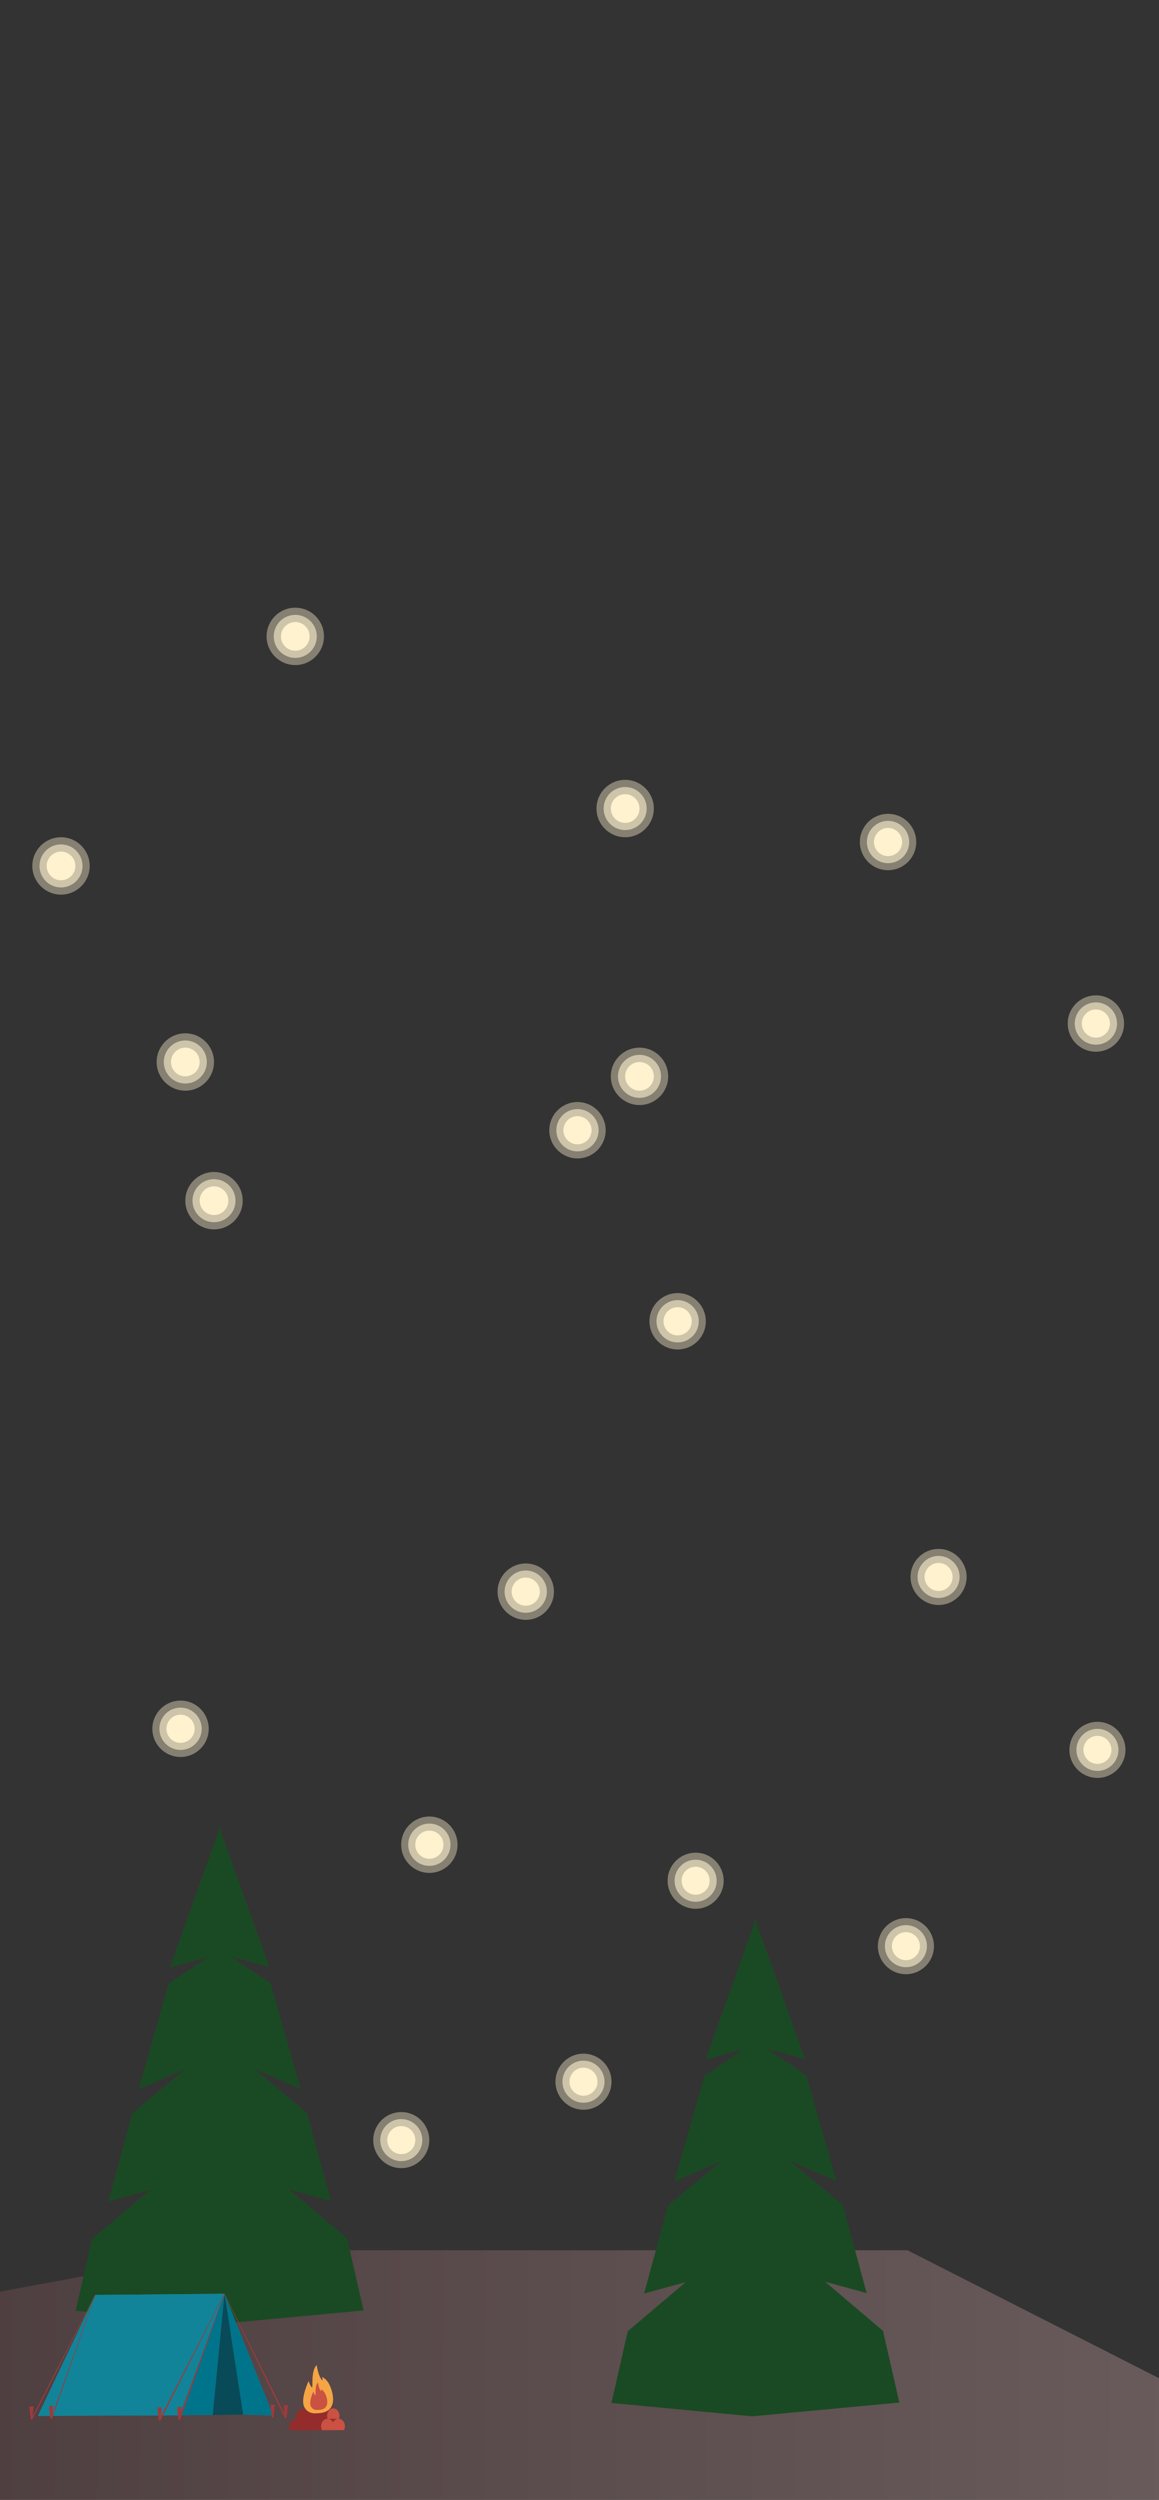 <?xml version="1.0" encoding="UTF-8"?> <svg xmlns="http://www.w3.org/2000/svg" width="320" height="690" viewBox="0 0 320 690" fill="none"><rect x="0" y="0" width="320" height="690" fill="#333333" stroke="none"/><g clip-path="url(#clip0_16_26880)"><circle cx="7.782" cy="7.782" r="7.782" transform="matrix(0.49 -0.872 -0.872 -0.49 248.163 243.014)" fill="#FFF2CE" fill-opacity="0.4"></circle><circle cx="5.837" cy="5.837" r="5.837" transform="matrix(0.49 -0.872 -0.872 -0.49 247.419 240.365)" fill="#FFF2CE" fill-opacity="0.6"></circle><circle cx="3.891" cy="3.891" r="3.891" transform="matrix(0.49 -0.872 -0.872 -0.49 246.676 237.716)" fill="#FFF2CE"></circle><circle cx="7.782" cy="7.782" r="7.782" transform="matrix(0.49 -0.872 -0.872 -0.49 305.551 293.117)" fill="#FFF2CE" fill-opacity="0.4"></circle><circle cx="5.837" cy="5.837" r="5.837" transform="matrix(0.49 -0.872 -0.872 -0.49 304.807 290.468)" fill="#FFF2CE" fill-opacity="0.6"></circle><circle cx="3.891" cy="3.891" r="3.891" transform="matrix(0.49 -0.872 -0.872 -0.49 304.063 287.818)" fill="#FFF2CE"></circle><circle cx="7.782" cy="7.782" r="7.782" transform="matrix(-4.37114e-08 -1 -1 4.37114e-08 167.225 319.747)" fill="#FFF2CE" fill-opacity="0.4"></circle><circle cx="5.837" cy="5.837" r="5.837" transform="matrix(-4.37114e-08 -1 -1 4.37114e-08 165.278 317.802)" fill="#FFF2CE" fill-opacity="0.6"></circle><circle cx="3.891" cy="3.891" r="3.891" transform="matrix(-4.37114e-08 -1 -1 4.37114e-08 163.333 315.856)" fill="#FFF2CE"></circle><circle cx="7.782" cy="7.782" r="7.782" transform="matrix(-4.37114e-08 -1 -1 4.37114e-08 194.877 372.481)" fill="#FFF2CE" fill-opacity="0.4"></circle><circle cx="5.837" cy="5.837" r="5.837" transform="matrix(-4.37114e-08 -1 -1 4.37114e-08 192.931 370.535)" fill="#FFF2CE" fill-opacity="0.6"></circle><circle cx="3.891" cy="3.891" r="3.891" transform="matrix(-4.37114e-08 -1 -1 4.37114e-08 190.985 368.59)" fill="#FFF2CE"></circle><circle cx="7.782" cy="7.782" r="7.782" transform="matrix(-4.37114e-08 -1 -1 4.37114e-08 152.939 447.109)" fill="#FFF2CE" fill-opacity="0.4"></circle><circle cx="5.837" cy="5.837" r="5.837" transform="matrix(-4.37114e-08 -1 -1 4.37114e-08 150.993 445.163)" fill="#FFF2CE" fill-opacity="0.6"></circle><circle cx="3.891" cy="3.891" r="3.891" transform="matrix(-4.37114e-08 -1 -1 4.37114e-08 149.048 443.218)" fill="#FFF2CE"></circle><circle cx="7.782" cy="7.782" r="7.782" transform="matrix(-4.37114e-08 -1 -1 4.37114e-08 126.328 516.959)" fill="#FFF2CE" fill-opacity="0.4"></circle><circle cx="5.837" cy="5.837" r="5.837" transform="matrix(-4.37114e-08 -1 -1 4.37114e-08 124.382 515.013)" fill="#FFF2CE" fill-opacity="0.6"></circle><circle cx="3.891" cy="3.891" r="3.891" transform="matrix(-4.37114e-08 -1 -1 4.37114e-08 122.437 513.068)" fill="#FFF2CE"></circle><circle cx="7.782" cy="7.782" r="7.782" transform="matrix(-4.37114e-08 -1 -1 4.37114e-08 57.632 484.961)" fill="#FFF2CE" fill-opacity="0.4"></circle><circle cx="5.837" cy="5.837" r="5.837" transform="matrix(-4.37114e-08 -1 -1 4.37114e-08 55.685 483.015)" fill="#FFF2CE" fill-opacity="0.6"></circle><circle cx="3.891" cy="3.891" r="3.891" transform="matrix(-4.37114e-08 -1 -1 4.37114e-08 53.74 481.07)" fill="#FFF2CE"></circle><circle cx="7.74" cy="7.74" r="7.74" transform="matrix(-4.37114e-08 1 1 4.37114e-08 103.053 582.969)" fill="#FFF2CE" fill-opacity="0.4"></circle><circle cx="5.805" cy="5.805" r="5.805" transform="matrix(-4.37114e-08 1 1 4.37114e-08 104.987 584.904)" fill="#FFF2CE" fill-opacity="0.6"></circle><circle cx="3.87" cy="3.87" r="3.87" transform="matrix(-4.37114e-08 1 1 4.37114e-08 106.923 586.839)" fill="#FFF2CE"></circle><circle cx="7.74" cy="7.74" r="7.74" transform="matrix(-4.37114e-08 1 1 4.37114e-08 153.362 566.849)" fill="#FFF2CE" fill-opacity="0.4"></circle><circle cx="5.805" cy="5.805" r="5.805" transform="matrix(-4.37114e-08 1 1 4.37114e-08 155.297 568.784)" fill="#FFF2CE" fill-opacity="0.6"></circle><circle cx="3.87" cy="3.87" r="3.87" transform="matrix(-4.37114e-08 1 1 4.37114e-08 157.232 570.719)" fill="#FFF2CE"></circle><circle cx="7.74" cy="7.74" r="7.74" transform="matrix(-4.37114e-08 1 1 4.37114e-08 242.383 529.439)" fill="#FFF2CE" fill-opacity="0.4"></circle><circle cx="5.805" cy="5.805" r="5.805" transform="matrix(-4.37114e-08 1 1 4.37114e-08 244.317 531.374)" fill="#FFF2CE" fill-opacity="0.6"></circle><circle cx="3.87" cy="3.87" r="3.87" transform="matrix(-4.37114e-08 1 1 4.37114e-08 246.253 533.309)" fill="#FFF2CE"></circle><circle cx="7.74" cy="7.74" r="7.74" transform="matrix(-4.37114e-08 1 1 4.37114e-08 184.322 511.379)" fill="#FFF2CE" fill-opacity="0.4"></circle><circle cx="5.805" cy="5.805" r="5.805" transform="matrix(-4.37114e-08 1 1 4.37114e-08 186.257 513.314)" fill="#FFF2CE" fill-opacity="0.6"></circle><circle cx="3.87" cy="3.87" r="3.87" transform="matrix(-4.37114e-08 1 1 4.37114e-08 188.192 515.249)" fill="#FFF2CE"></circle><circle cx="7.74" cy="7.74" r="7.74" transform="matrix(-4.37114e-08 1 1 4.37114e-08 251.402 427.529)" fill="#FFF2CE" fill-opacity="0.4"></circle><circle cx="5.805" cy="5.805" r="5.805" transform="matrix(-4.37114e-08 1 1 4.37114e-08 253.337 429.464)" fill="#FFF2CE" fill-opacity="0.6"></circle><circle cx="3.87" cy="3.87" r="3.87" transform="matrix(-4.37114e-08 1 1 4.37114e-08 255.272 431.399)" fill="#FFF2CE"></circle><circle cx="7.74" cy="7.74" r="7.74" transform="matrix(-4.37114e-08 1 1 4.37114e-08 295.263 475.259)" fill="#FFF2CE" fill-opacity="0.4"></circle><circle cx="5.805" cy="5.805" r="5.805" transform="matrix(-4.37114e-08 1 1 4.37114e-08 297.197 477.194)" fill="#FFF2CE" fill-opacity="0.6"></circle><circle cx="3.87" cy="3.87" r="3.87" transform="matrix(-4.37114e-08 1 1 4.37114e-08 299.133 479.129)" fill="#FFF2CE"></circle><circle cx="16.846" cy="239.014" r="7.92" fill="#FFF2CE" fill-opacity="0.4"></circle><circle cx="16.845" cy="239.013" r="5.94" fill="#FFF2CE" fill-opacity="0.6"></circle><circle cx="16.846" cy="239.013" r="3.96" fill="#FFF2CE"></circle><circle cx="81.525" cy="175.653" r="7.92" fill="#FFF2CE" fill-opacity="0.4"></circle><circle cx="81.525" cy="175.653" r="5.94" fill="#FFF2CE" fill-opacity="0.6"></circle><circle cx="81.525" cy="175.653" r="3.96" fill="#FFF2CE"></circle><circle cx="172.606" cy="223.173" r="7.92" fill="#FFF2CE" fill-opacity="0.4"></circle><circle cx="172.605" cy="223.173" r="5.94" fill="#FFF2CE" fill-opacity="0.6"></circle><circle cx="172.606" cy="223.173" r="3.96" fill="#FFF2CE"></circle><circle cx="176.566" cy="297.093" r="7.92" fill="#FFF2CE" fill-opacity="0.4"></circle><circle cx="176.565" cy="297.093" r="5.94" fill="#FFF2CE" fill-opacity="0.6"></circle><circle cx="176.565" cy="297.093" r="3.96" fill="#FFF2CE"></circle><circle cx="51.166" cy="293.133" r="7.92" fill="#FFF2CE" fill-opacity="0.4"></circle><circle cx="51.166" cy="293.133" r="5.94" fill="#FFF2CE" fill-opacity="0.6"></circle><circle cx="51.166" cy="293.133" r="3.96" fill="#FFF2CE"></circle><circle cx="59.086" cy="331.413" r="7.92" fill="#FFF2CE" fill-opacity="0.4"></circle><circle cx="59.086" cy="331.413" r="5.94" fill="#FFF2CE" fill-opacity="0.6"></circle><circle cx="59.086" cy="331.413" r="3.96" fill="#FFF2CE"></circle><path d="M-166.598 569.343H-334.059C-361.969 590.148 -420.225 634.196 -429.968 643.939C-442.147 656.118 -241.194 747.46 -222.926 747.46C-208.311 747.46 203.498 804.49 563.793 822.758L679.822 686.387L628.082 647.208V643.939L585.455 595.223L488.023 604.357L340.353 666.775L250.533 621.103H61.758L-61.554 643.939L-166.598 569.343Z" fill="url(#paint0_linear_16_26880)"></path><g clip-path="url(#clip1_16_26880)"><path d="M243.794 643.359L227.82 629.806L239.28 632.931L232.682 608.623L218.097 596.469L230.946 602.025L222.611 572.856L211.847 565.563L222.264 568.341L208.751 530.5L208.761 529.558L208.582 530.034L208.374 529.438L208.364 530.649L194.861 568.45L205.288 565.672L194.513 572.965L186.179 602.144L199.028 596.588L184.443 608.742L177.845 633.05L189.305 629.925L173.331 643.468L168.816 663.261L207.63 666.952L248.309 663.152L243.794 643.359Z" fill="#1A4A23"></path></g><g clip-path="url(#clip2_16_26880)"><path d="M95.861 617.931L79.887 604.378L91.346 607.503L84.748 583.195L70.163 571.041L83.012 576.597L74.678 547.428L63.913 540.135L74.331 542.913L60.817 505.072L60.827 504.13L60.649 504.606L60.44 504.011L60.43 505.221L46.927 543.023L57.355 540.245L46.58 547.537L38.246 576.716L51.094 571.16L36.509 583.314L29.912 607.622L41.371 604.497L25.397 618.04L20.883 637.834L59.696 641.525L100.375 637.725L95.861 617.931Z" fill="#1A4A23"></path></g><g clip-path="url(#clip3_16_26880)"><path d="M10.463 666.829L26.335 633.45L62.003 633.123L49.568 666.666L10.463 666.829Z" fill="#1CDCFF"></path><path d="M10.463 666.829L26.335 633.45L62.003 633.123L49.568 666.666L10.463 666.829Z" fill="black" fill-opacity="0.4"></path><path d="M62.003 633.123L58.73 666.582L49.567 666.666L62.003 633.123Z" fill="#00C2E6"></path><path d="M62.003 633.123L58.73 666.582L49.567 666.666L62.003 633.123Z" fill="black" fill-opacity="0.4"></path><path d="M75.419 666.718L62.003 633.123L67.13 666.502L75.419 666.718Z" fill="#00C2E6"></path><path d="M75.419 666.718L62.003 633.123L67.13 666.502L75.419 666.718Z" fill="black" fill-opacity="0.4"></path><path d="M67.13 666.502L58.73 666.582L62.003 633.123" fill="#0E7C91"></path><path d="M67.13 666.502L58.73 666.582L62.003 633.123" fill="black" fill-opacity="0.4"></path><path d="M8.456 667.792L8.094 664.244L9.297 664.199L8.946 667.786L8.456 667.792Z" fill="#9E3A3C"></path><path d="M26.334 633.45L8.945 667.785L8.598 667.761L26.237 633.443L26.334 633.45Z" fill="#9E3A3C"></path><path d="M13.875 667.643L13.51 664.095L14.717 664.053L14.362 667.639L13.875 667.643Z" fill="#9E3A3C"></path><path d="M26.334 633.45L14.361 667.639L14.045 667.664L26.237 633.443L26.334 633.45Z" fill="#9E3A3C"></path><path d="M43.831 668.088L43.47 664.54L44.673 664.495L44.319 668.081L43.831 668.088Z" fill="#9E3A3C"></path><path d="M44.318 668.081L61.999 633.123L61.898 633.126L43.831 668.088L44.318 668.081Z" fill="#9E3A3C"></path><path d="M49.251 667.939L48.886 664.391L50.089 664.345L49.738 667.935L49.251 667.939Z" fill="#9E3A3C"></path><path d="M49.738 667.935L61.999 633.123L61.899 633.126L49.251 667.939L49.738 667.935Z" fill="#9E3A3C"></path><path d="M75.043 667.312L74.682 663.764L75.885 663.719L75.53 667.306L75.043 667.312Z" fill="#9E3A3C"></path><path d="M78.654 667.424L78.292 663.876L79.496 663.831L79.141 667.417L78.654 667.424Z" fill="#9E3A3C"></path><path d="M61.898 633.126L78.654 667.424L79.141 667.417L61.999 633.123L61.898 633.126Z" fill="#9E3A3C"></path><path d="M91.987 664.763H84.053C82.811 664.763 81.806 665.806 81.806 667.094V667.914H90.568C90.411 667.601 90.317 667.236 90.317 666.84C90.317 665.706 91.065 664.787 91.991 664.763H91.987Z" fill="#942C2B"></path><path d="M92.026 664.756C92.026 664.756 92.001 664.759 91.987 664.759H92.064C92.064 664.759 92.04 664.756 92.026 664.756Z" fill="#942C2B"></path><path d="M92.063 664.763H91.987C91.058 664.787 90.314 665.706 90.314 666.84C90.314 667.233 90.407 667.598 90.564 667.914H93.482C93.639 667.601 93.733 667.236 93.733 666.84C93.733 665.706 92.985 664.787 92.06 664.763H92.063Z" fill="#CB5142"></path><path d="M93.424 667.622H85.187C83.9 667.622 82.856 668.666 82.856 669.953V670.774H91.949C91.786 670.461 91.688 670.095 91.688 669.699C91.688 668.565 92.464 667.647 93.424 667.622Z" fill="#942C2B"></path><path d="M93.463 667.619C93.463 667.619 93.435 667.622 93.425 667.622H93.505C93.505 667.622 93.477 667.619 93.467 667.619H93.463Z" fill="#942C2B"></path><path d="M93.504 667.622H93.424C92.461 667.646 91.689 668.565 91.689 669.699C91.689 670.092 91.786 670.457 91.949 670.774H94.979C95.143 670.46 95.24 670.095 95.24 669.699C95.24 668.565 94.464 667.646 93.504 667.622Z" fill="#CB5142"></path><path d="M90.384 667.622H82.147C80.86 667.622 79.816 668.666 79.816 669.953V670.774H88.909C88.746 670.461 88.648 670.095 88.648 669.699C88.648 668.565 89.424 667.647 90.384 667.622Z" fill="#942C2B"></path><path d="M90.426 667.619C90.426 667.619 90.398 667.622 90.388 667.622H90.468C90.468 667.622 90.44 667.619 90.43 667.619H90.426Z" fill="#942C2B"></path><path d="M90.464 667.622H90.384C89.421 667.646 88.648 668.565 88.648 669.699C88.648 670.092 88.746 670.457 88.909 670.774H91.939C92.103 670.46 92.2 670.095 92.2 669.699C92.2 668.565 91.424 667.646 90.464 667.622Z" fill="#CB5142"></path><path d="M87.438 666.102C87.438 666.102 84.958 666.53 83.956 664.241C82.954 661.952 85.194 657.232 85.194 657.232C85.194 657.232 85.814 658.947 86.147 658.947C86.481 658.947 85.765 654.467 87.435 652.797C87.435 652.797 87.911 656.133 89.007 657.041C89.007 657.041 89.222 656.446 88.791 656.039C88.791 656.039 89.984 656.397 90.864 658.042C91.748 659.688 94.012 666.123 87.431 666.098L87.438 666.102Z" fill="#F4A545"></path><path d="M87.782 665.191C87.782 665.191 86.374 665.434 85.803 664.133C85.233 662.832 86.509 660.151 86.509 660.151C86.509 660.151 86.861 661.125 87.052 661.125C87.243 661.125 86.836 658.578 87.782 657.629C87.782 657.629 88.054 659.524 88.676 660.039C88.676 660.039 88.798 659.702 88.555 659.469C88.555 659.469 89.233 659.671 89.734 660.606C90.235 661.542 91.522 665.201 87.782 665.187V665.191Z" fill="#CB5142"></path></g></g><defs><linearGradient id="paint0_linear_16_26880" x1="-430.5" y1="678.192" x2="667.162" y2="683.345" gradientUnits="userSpaceOnUse"><stop stop-color="#2C1B1C"></stop><stop offset="0.801" stop-color="#736566"></stop><stop offset="1" stop-color="#6E6E6E"></stop></linearGradient><clipPath id="clip0_16_26880"><rect width="320" height="690" fill="white"></rect></clipPath><clipPath id="clip1_16_26880"><rect width="79.492" height="137.514" fill="white" transform="translate(168.816 529.438)"></rect></clipPath><clipPath id="clip2_16_26880"><rect width="79.492" height="137.514" fill="white" transform="translate(20.883 504.011)"></rect></clipPath><clipPath id="clip3_16_26880"><rect width="88.9" height="39.9" fill="white" transform="translate(6.549 633.069)"></rect></clipPath></defs></svg> 